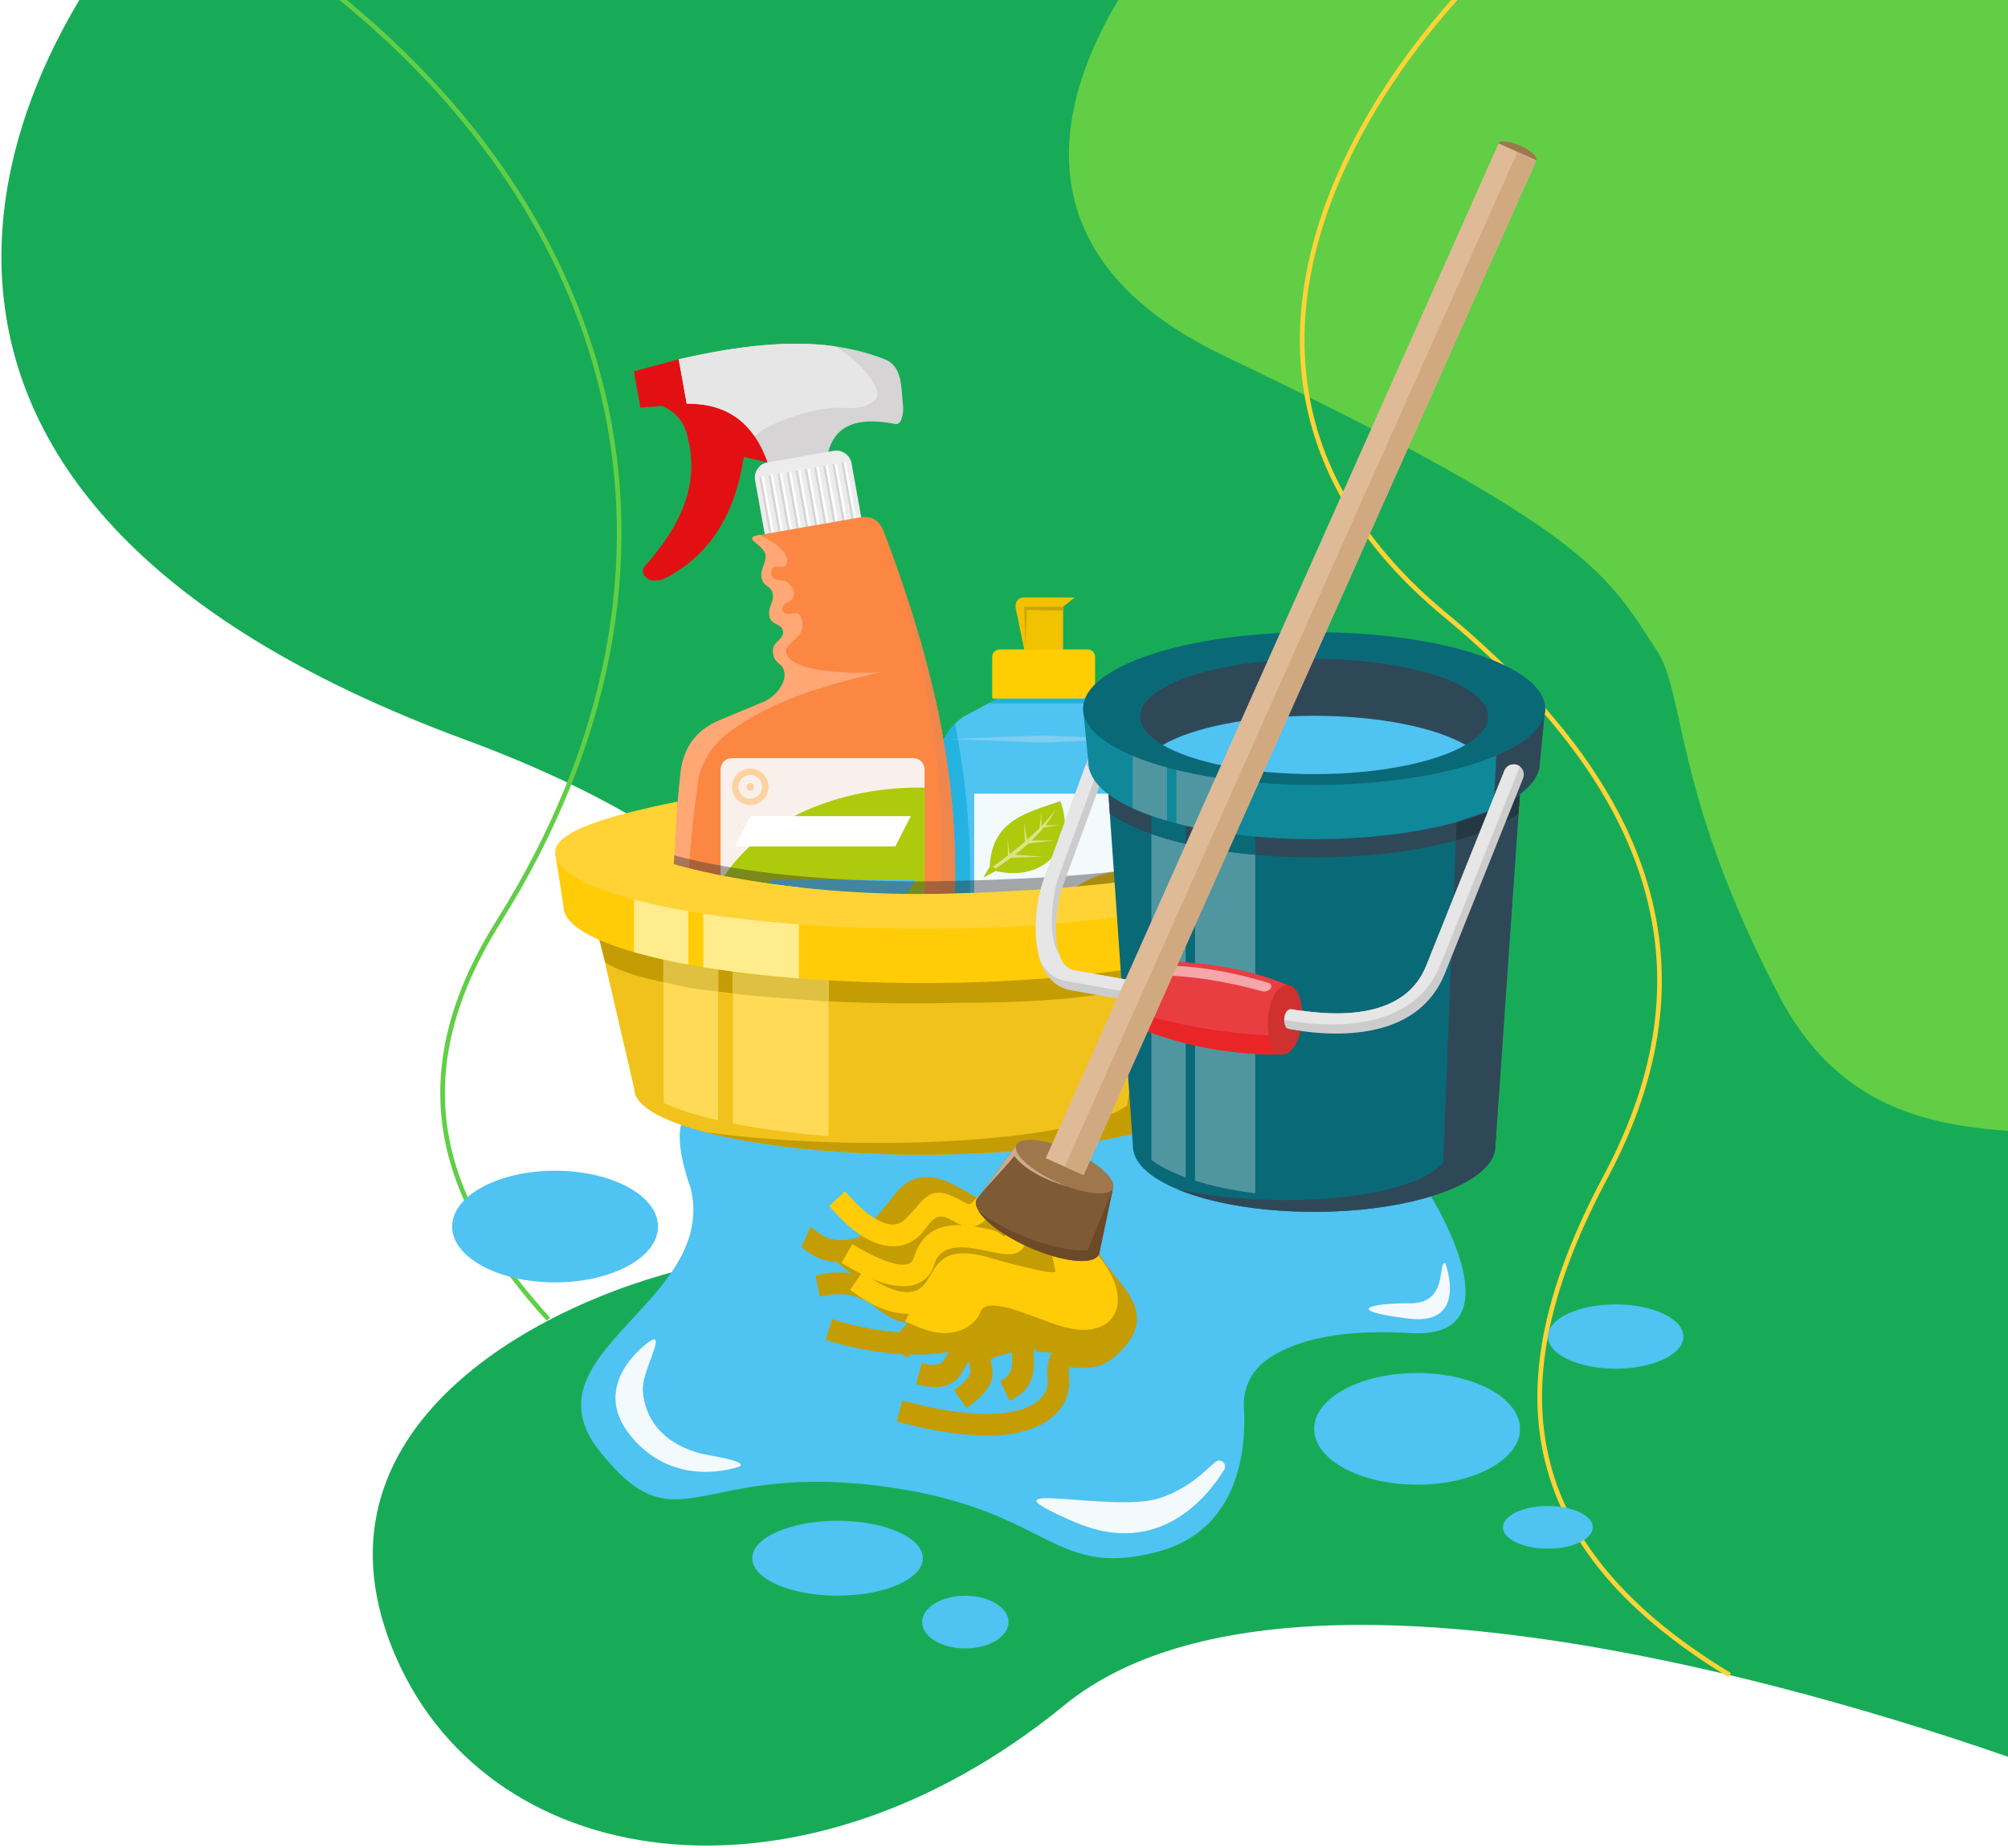 <svg width="866" height="797" viewBox="0 0 866 797" fill="none" xmlns="http://www.w3.org/2000/svg">
<path d="M200.5 319C-85.5 213.4 -3 27.667 74 -52H895.5V768.5C895.5 768.5 574 641.5 459 735.5C344 829.5 208 808.5 169 710.5C130 612.5 238.5 558.5 305.5 545C358.5 534.321 431.5 404.292 200.5 319Z" fill="#18AB57"/>
<g filter="url(#filter0_d_699_1191)">
<path d="M527.95 149.5C400.75 88.7 483.617 -23.5 540.95 -72H917.95V487C868.117 480.667 803.4 495 767 425C721.5 337.5 727.032 295.5 714.5 276.5C693 243.903 686.95 225.5 527.95 149.5Z" fill="#61CE46"/>
</g>
<path d="M668 -37.5C610.334 3.667 487.452 152.667 623 265C713.5 340 740 418.5 692.5 507.5C648.028 590.827 648.5 663.5 746 722.5" stroke="#FFD335" stroke-width="2"/>
<path d="M123 -19C269.5 84.5 311.667 243.5 215 397.5C171.374 467 192 520 236.5 569" stroke="#61CE46" stroke-width="2"/>
<g clip-path="url(#clip0_699_1191)">
<path fill-rule="evenodd" clip-rule="evenodd" d="M617.109 516.011C617.109 516.011 656.073 577.926 608.208 574.981C573.872 572.861 555.615 579.701 546.012 586.713C539.549 591.433 535.991 599.185 536.471 607.183C537.432 623.106 535.511 659.782 499.095 669.333C452.19 681.632 453.027 649.343 376.366 640.544C299.718 631.745 292.072 667.842 258.673 626.014C224.743 583.521 309.64 561.868 297.908 512.536C297.908 512.536 291.161 494.974 293.71 485.214L595.146 480.876L617.096 516.023" fill="#4FC3F1"/>
<path fill-rule="evenodd" clip-rule="evenodd" d="M524.21 630.562C526.413 628.738 529.466 631.424 527.977 633.865C520.799 645.585 499.723 672.204 463.418 656.467C417.621 636.625 479.964 652.905 500.068 646.188C513.031 641.863 519.605 634.37 524.21 630.549V630.562Z" fill="#F3FAFE"/>
<path fill-rule="evenodd" clip-rule="evenodd" d="M623.351 544.886C623.351 544.886 633.483 571.875 607.617 568.745C579.043 565.282 590.677 561.979 607.962 562.14C625.013 562.287 619.743 544.011 623.351 544.886Z" fill="#F3FAFE"/>
<path fill-rule="evenodd" clip-rule="evenodd" d="M280.34 578.444C280.34 578.444 253.022 596.646 272.338 619.754C291.654 642.861 318.837 632.534 318.837 632.534C318.837 632.534 323.897 630.722 306.23 627.752C290.485 625.102 278.481 615.601 277.275 600.183C277.016 596.918 278.026 593.738 279.072 590.595C281.338 583.768 285.536 575.117 280.34 578.444Z" fill="#F3FAFE"/>
<path d="M696.774 590.349C712.915 590.349 726 584.136 726 576.472C726 568.808 712.915 562.595 696.774 562.595C680.632 562.595 667.547 568.808 667.547 576.472C667.547 584.136 680.632 590.349 696.774 590.349Z" fill="#4FC3F1"/>
<path d="M667.547 667.94C678.249 667.94 686.925 663.824 686.925 658.747C686.925 653.669 678.249 649.553 667.547 649.553C656.845 649.553 648.169 653.669 648.169 658.747C648.169 663.824 656.845 667.94 667.547 667.94Z" fill="#4FC3F1"/>
<path d="M416.328 711C426.615 711 434.954 705.907 434.954 699.625C434.954 693.343 426.615 688.25 416.328 688.25C406.041 688.25 397.701 693.343 397.701 699.625C397.701 705.907 406.041 711 416.328 711Z" fill="#4FC3F1"/>
<path d="M361.224 688.238C381.54 688.238 398.009 681.004 398.009 672.081C398.009 663.158 381.54 655.924 361.224 655.924C340.908 655.924 324.438 663.158 324.438 672.081C324.438 681.004 340.908 688.238 361.224 688.238Z" fill="#4FC3F1"/>
<path d="M239.394 553.106C263.912 553.106 283.787 542.325 283.787 529.025C283.787 515.726 263.912 504.944 239.394 504.944C214.876 504.944 195 515.726 195 529.025C195 542.325 214.876 553.106 239.394 553.106Z" fill="#4FC3F1"/>
<path d="M611.15 640.359C635.668 640.359 655.544 629.578 655.544 616.278C655.544 602.979 635.668 592.198 611.15 592.198C586.633 592.198 566.757 602.979 566.757 616.278C566.757 629.578 586.633 640.359 611.15 640.359Z" fill="#4FC3F1"/>
<path d="M458.481 261.683H441.738V282.066H458.481V261.683Z" fill="#F1C200"/>
<path fill-rule="evenodd" clip-rule="evenodd" d="M416.352 308.661L450.109 290.693L483.866 308.661C489.283 311.545 495.02 319.839 495.02 325.976V465.261C495.02 471.411 489.997 476.439 483.866 476.439H416.34C410.197 476.439 405.174 471.411 405.174 465.261V325.976C405.174 319.827 410.911 311.545 416.34 308.661H416.352Z" fill="#4FC3F1"/>
<path d="M489.357 342.318H420.157V438.112H489.357V342.318Z" fill="#F3FAFE"/>
<path fill-rule="evenodd" clip-rule="evenodd" d="M489.357 375.901V438.112H440.371C440.223 436.238 440.137 434.341 440.137 432.418C440.137 401.103 460.561 375.716 485.75 375.716C486.956 375.716 488.15 375.777 489.344 375.888L489.357 375.901Z" fill="#FFCE00"/>
<path fill-rule="evenodd" clip-rule="evenodd" d="M426.324 303.362L430.227 301.279H470.004L473.906 303.362H426.324Z" fill="#20B1E1"/>
<path fill-rule="evenodd" clip-rule="evenodd" d="M427.937 301.279H472.294V283.323C472.294 281.561 470.853 280.107 469.081 280.107H431.138C429.378 280.107 427.925 281.549 427.925 283.323V301.279H427.937Z" fill="#FFCE00"/>
<path fill-rule="evenodd" clip-rule="evenodd" d="M441.738 280.119L438.106 262.582C437.54 259.859 438.894 257.69 441.738 257.69H463.504L458.481 261.683L441.738 280.119Z" fill="#F1C200"/>
<path fill-rule="evenodd" clip-rule="evenodd" d="M442.169 278.64L441.738 261.683H458.481V263.346L442.858 263.063L442.169 278.64Z" fill="#CCA30B"/>
<path fill-rule="evenodd" clip-rule="evenodd" d="M424.071 378.489C425.832 377.552 427.605 376.628 429.377 375.691C451.229 380.719 464.439 363.959 457.274 345.522C443.35 350.464 427.74 353.422 426.866 373.732C425.943 375.309 425.007 376.899 424.071 378.476V378.489Z" fill="#AECA0D"/>
<path fill-rule="evenodd" clip-rule="evenodd" d="M428.184 373.768C430.4 372.179 432.591 370.577 434.721 368.938L434.536 361.975L435.435 368.395C437.712 366.633 439.941 364.834 442.07 362.985L441.578 354.543L442.945 362.221C444.803 360.582 446.589 358.906 448.288 357.181L449.112 350.415L449.149 350.205L449.125 356.33C451.415 353.952 453.544 351.475 455.465 348.887C454.123 351.425 452.584 353.767 450.885 355.973L457.065 355.936L450.196 356.835C448.583 358.832 446.823 360.717 444.964 362.492L454.271 362.529L443.548 363.811C441.676 365.511 439.707 367.138 437.688 368.691L449.95 369.467L435.989 369.973C433.859 371.563 431.655 373.091 429.439 374.594C429.021 374.311 428.602 374.04 428.184 373.756V373.768Z" fill="#DCE388"/>
<path fill-rule="evenodd" clip-rule="evenodd" d="M432.775 385.784H481.047L479.484 391.922H431.212L432.775 385.784Z" fill="#F4982C"/>
<path fill-rule="evenodd" clip-rule="evenodd" d="M436.272 407.844H457.2L453.532 413.242H432.603L436.272 407.844Z" fill="#6563AA"/>
<path fill-rule="evenodd" clip-rule="evenodd" d="M432.468 422.091H474.042L472.786 426.564H431.212L432.468 422.091Z" fill="#D6DC53"/>
<path fill-rule="evenodd" clip-rule="evenodd" d="M495.033 325.976V465.261C495.033 471.411 490.01 476.439 483.879 476.439H416.353C415.158 476.439 414.001 476.254 412.93 475.897L481.404 471.534C485.787 471.251 489.751 465.865 489.911 461.478L495.033 325.989V325.976Z" fill="#24B2E1"/>
<path fill-rule="evenodd" clip-rule="evenodd" d="M449.038 317.214L468.773 317.978L488.52 318.755L468.773 319.519L449.038 320.283L429.304 319.519L409.557 318.755L429.304 317.978L449.038 317.214Z" fill="#7ECEF2"/>
<path fill-rule="evenodd" clip-rule="evenodd" d="M406.393 470.277C405.63 468.761 405.199 467.06 405.199 465.249V325.964C405.199 321.54 408.178 316.006 411.871 312.174C422.089 364.205 420.341 412.983 406.405 470.265L406.393 470.277Z" fill="#24B2E1"/>
<path fill-rule="evenodd" clip-rule="evenodd" d="M413.115 318.89L409.557 318.755L413.065 318.619L413.115 318.89Z" fill="#62C6EB"/>
<path fill-rule="evenodd" clip-rule="evenodd" d="M292.725 154.957C286.274 156.695 279.835 158.433 273.384 160.17C274.32 165.371 275.256 170.584 276.191 175.785C279.318 175.538 282.433 175.304 285.56 175.058C290.595 177.276 294.412 181.023 296.024 186.581C302.648 209.38 292.823 227.434 278.062 244.257C275.268 247.448 280.143 252.859 287.173 249.248C307.437 238.834 317.593 219.473 320.733 197.081C324.155 197.869 327.59 198.658 331.012 199.447C330.84 192.361 330.655 185.262 330.483 178.176C317.889 170.436 305.307 162.697 292.713 154.97L292.725 154.957Z" fill="#E31013"/>
<path fill-rule="evenodd" clip-rule="evenodd" d="M357.223 194.85C359.894 184.633 368.364 179.26 386.117 182.883C388.924 183.45 389.798 177.831 389.453 174.984C389.133 172.384 389.034 168.723 388.542 165.433C387.889 161.046 386.154 156.794 381.857 155.081C358.725 145.862 331.246 146.134 292.725 154.957C293.87 161.341 295.015 167.725 296.16 174.121C314.922 173.924 325.46 183.672 331.012 199.447C337.23 201.295 343.459 203.156 349.676 205.005C352.187 201.616 354.699 198.239 357.21 194.85H357.223Z" fill="#D6D4D4"/>
<path fill-rule="evenodd" clip-rule="evenodd" d="M359.857 149.338C341.378 146.774 319.772 148.759 292.712 154.945C293.857 161.329 295.002 167.713 296.147 174.109C309.923 173.961 319.267 179.174 325.46 188.207C331.923 181.392 354.6 175.033 363.255 175.883C373.941 176.943 378.902 172.568 378.434 169.561C377.339 162.438 365.951 152.234 359.832 149.325L359.857 149.338Z" fill="#E7E6E6"/>
<path fill-rule="evenodd" clip-rule="evenodd" d="M331.025 199.434L359.512 194.443C363.12 193.815 366.604 196.243 367.256 199.853L371.454 223.269L329.843 230.552L325.645 207.137C324.992 203.526 327.417 200.051 331.025 199.422V199.434Z" fill="#EDECED"/>
<path fill-rule="evenodd" clip-rule="evenodd" d="M327.417 205.831L328.439 205.646L332.81 230.047L331.8 230.22L327.417 205.831Z" fill="#D6D4D4"/>
<path fill-rule="evenodd" clip-rule="evenodd" d="M328.439 205.646L329.449 205.473L333.832 229.862L332.81 230.047L328.439 205.646Z" fill="white"/>
<path fill-rule="evenodd" clip-rule="evenodd" d="M331.357 205.14C331.702 205.079 332.034 205.017 332.379 204.968C333.832 213.102 335.297 221.235 336.749 229.357C336.405 229.419 336.072 229.48 335.727 229.529C334.275 221.396 332.81 213.262 331.345 205.14H331.357Z" fill="#D6D4D4"/>
<path fill-rule="evenodd" clip-rule="evenodd" d="M332.379 204.956C332.724 204.894 333.056 204.832 333.401 204.783C334.866 212.917 336.318 221.051 337.783 229.172C337.439 229.234 337.106 229.295 336.762 229.357C335.309 221.223 333.844 213.089 332.391 204.968L332.379 204.956Z" fill="white"/>
<path fill-rule="evenodd" clip-rule="evenodd" d="M335.296 204.45C335.641 204.389 335.974 204.327 336.318 204.278C337.771 212.412 339.236 220.545 340.689 228.667C340.344 228.728 340.012 228.79 339.667 228.839C338.202 220.706 336.749 212.572 335.284 204.45H335.296Z" fill="#D6D4D4"/>
<path fill-rule="evenodd" clip-rule="evenodd" d="M336.318 204.278C336.663 204.216 336.995 204.155 337.34 204.093C338.805 212.227 340.258 220.36 341.723 228.482C341.378 228.544 341.046 228.605 340.701 228.654C339.248 220.521 337.783 212.387 336.318 204.265V204.278Z" fill="white"/>
<path fill-rule="evenodd" clip-rule="evenodd" d="M339.236 203.76C339.581 203.699 339.913 203.637 340.258 203.588C341.71 211.721 343.175 219.855 344.628 227.977C344.283 228.038 343.951 228.1 343.606 228.149C342.141 220.015 340.689 211.894 339.224 203.76H339.236Z" fill="#D6D4D4"/>
<path fill-rule="evenodd" clip-rule="evenodd" d="M340.258 203.575C340.603 203.514 340.935 203.452 341.28 203.403C342.745 211.537 344.197 219.67 345.662 227.792C345.318 227.853 344.985 227.915 344.641 227.964C343.188 219.831 341.723 211.697 340.258 203.575Z" fill="white"/>
<path fill-rule="evenodd" clip-rule="evenodd" d="M343.176 203.07C343.52 203.008 343.853 202.947 344.198 202.897C345.663 211.031 347.115 219.165 348.58 227.286C348.236 227.348 347.903 227.41 347.559 227.459C346.093 219.325 344.641 211.191 343.176 203.07Z" fill="#D6D4D4"/>
<path fill-rule="evenodd" clip-rule="evenodd" d="M344.197 202.885C344.542 202.824 344.874 202.762 345.219 202.713C346.672 210.846 348.137 218.98 349.602 227.102C349.257 227.163 348.925 227.225 348.58 227.274C347.127 219.14 345.662 211.007 344.197 202.885Z" fill="white"/>
<path fill-rule="evenodd" clip-rule="evenodd" d="M347.115 202.38C347.46 202.318 347.792 202.257 348.137 202.207C349.602 210.341 351.055 218.475 352.52 226.596C352.175 226.658 351.843 226.72 351.498 226.769C350.033 218.635 348.58 210.514 347.115 202.38Z" fill="#D6D4D4"/>
<path fill-rule="evenodd" clip-rule="evenodd" d="M348.137 202.195C348.481 202.133 348.814 202.072 349.159 202.022C350.611 210.156 352.076 218.29 353.541 226.411C353.197 226.473 352.864 226.535 352.519 226.584C351.067 218.45 349.602 210.316 348.137 202.195Z" fill="white"/>
<path fill-rule="evenodd" clip-rule="evenodd" d="M351.055 201.69C351.399 201.628 351.732 201.567 352.076 201.517C353.542 209.651 354.994 217.785 356.459 225.906C356.115 225.968 355.782 226.029 355.437 226.079C353.972 217.945 352.52 209.824 351.055 201.69Z" fill="#D6D4D4"/>
<path fill-rule="evenodd" clip-rule="evenodd" d="M352.077 201.517C352.421 201.456 352.754 201.394 353.098 201.345C354.551 209.478 356.016 217.612 357.481 225.734C357.136 225.795 356.804 225.857 356.459 225.906C354.994 217.772 353.542 209.639 352.077 201.517Z" fill="white"/>
<path fill-rule="evenodd" clip-rule="evenodd" d="M354.994 201C355.339 200.938 355.671 200.876 356.016 200.827C357.469 208.961 358.934 217.095 360.399 225.216C360.054 225.278 359.722 225.339 359.377 225.389C357.912 217.255 356.459 209.121 354.994 201Z" fill="#D6D4D4"/>
<path fill-rule="evenodd" clip-rule="evenodd" d="M356.016 200.827C356.361 200.765 356.693 200.704 357.038 200.655C358.491 208.788 359.956 216.922 361.421 225.044C361.076 225.105 360.744 225.167 360.399 225.216C358.934 217.082 357.481 208.949 356.016 200.827Z" fill="white"/>
<path fill-rule="evenodd" clip-rule="evenodd" d="M358.934 200.309C359.278 200.248 359.611 200.186 359.955 200.125C361.42 208.258 362.873 216.392 364.338 224.514C363.993 224.575 363.661 224.637 363.316 224.686C361.864 216.552 360.399 208.419 358.946 200.297L358.934 200.309Z" fill="#D6D4D4"/>
<path fill-rule="evenodd" clip-rule="evenodd" d="M359.956 200.137C360.3 200.075 360.633 200.014 360.978 199.964C362.43 208.098 363.895 216.232 365.348 224.353C365.003 224.415 364.671 224.477 364.326 224.526C362.861 216.392 361.408 208.258 359.943 200.137H359.956Z" fill="white"/>
<path fill-rule="evenodd" clip-rule="evenodd" d="M362.873 199.619L363.895 199.447L368.265 223.836L367.256 224.008L362.873 199.619Z" fill="#D6D4D4"/>
<path fill-rule="evenodd" clip-rule="evenodd" d="M363.895 199.447L364.917 199.262L369.287 223.651L368.265 223.836L363.895 199.447Z" fill="white"/>
<path fill-rule="evenodd" clip-rule="evenodd" d="M310.625 310.522L329.116 302.832C334.127 300.749 338.941 295.093 338.35 290.311C337.771 285.529 334.004 286.811 333.425 281.623C332.847 276.434 337.869 276.471 337.746 272.577C337.623 268.683 332.502 269.903 331.837 265.688C331.172 261.473 333.831 260.228 333.314 256.26C332.797 252.292 329.264 253.647 328.402 248.853C327.873 245.957 330.434 242.605 330.249 239.746C329.953 234.927 319.526 232.154 327.27 230.799L370.789 223.195C377.24 222.073 379.813 225.869 381.13 229.345C414.432 316.807 420.895 383.628 399.917 469.71C399.043 473.284 393.602 476.427 389.921 476.427H304.556C300.862 476.427 298.314 473.37 297.711 469.71C289.499 420.18 288.145 382.901 293.513 333.371C295.125 318.446 304.654 313.012 310.637 310.522H310.625Z" fill="#FB8743"/>
<path fill-rule="evenodd" clip-rule="evenodd" d="M310.625 310.522L329.116 302.832C334.127 300.749 338.941 295.093 338.35 290.311C337.771 285.529 334.004 286.811 333.425 281.623C332.847 276.434 337.87 276.471 337.747 272.577C337.623 268.682 332.502 269.903 331.837 265.688C331.172 261.473 333.832 260.228 333.315 256.26C332.797 252.292 329.264 253.647 328.402 248.853C327.873 245.957 330.434 242.605 330.249 239.746C329.954 234.927 319.526 232.154 327.27 230.799L327.799 230.7C331.086 232.512 334.139 234.286 335.986 235.913C339.396 238.908 339.802 241.102 339.125 243.357C338.436 245.612 334.386 243.517 333.253 244.922C332.108 246.327 332.527 248.656 334.041 249.63C335.555 250.591 338.448 249.839 340.209 251.688C341.969 253.536 342.819 254.683 342.388 256.987C341.957 259.279 338.35 259.834 337.747 261.399C337.143 262.964 337.193 263.556 338.621 264.566C340.036 265.565 343.225 263.531 344.616 264.936C346.02 266.341 346.426 269.2 345.786 271.603C344.358 277.001 334.669 278.813 341.083 284.543C346.574 289.448 364.892 290.73 379.062 290.028C357.136 295.351 333.179 301.452 313.272 316.684C307.141 321.367 301.281 330.536 300.936 338.239C295.323 376.455 295.003 416.422 295.667 456.733C289.303 413.439 288.613 378.489 293.501 333.371C295.113 318.446 304.642 313.012 310.625 310.522Z" fill="#FFA775"/>
<path fill-rule="evenodd" clip-rule="evenodd" d="M381.13 229.345C414.432 316.807 420.895 383.628 399.917 469.71C399.043 473.284 393.601 476.427 389.92 476.427H304.556C331.221 473.876 347.09 472.36 373.756 469.809C378.767 469.328 394.636 466.296 398.132 447.761C411.97 374.557 408.719 308.563 381.13 229.345Z" fill="#EF864C"/>
<path d="M393.897 327.012H315.636C312.964 327.012 310.797 329.18 310.797 331.855V382.974C310.797 385.649 312.964 387.818 315.636 387.818H393.897C396.569 387.818 398.735 385.649 398.735 382.974V331.855C398.735 329.18 396.569 327.012 393.897 327.012Z" fill="#FAF0EB"/>
<path fill-rule="evenodd" clip-rule="evenodd" d="M398.748 339.718V382.962C398.748 385.624 396.569 387.805 393.91 387.805H315.648C312.989 387.805 310.81 385.624 310.81 382.962V380.362C324.758 356.478 357.789 339.693 396.335 339.693C397.147 339.693 397.948 339.693 398.76 339.718H398.748Z" fill="#AECA0D"/>
<path fill-rule="evenodd" clip-rule="evenodd" d="M323.697 352H392.824L386.127 365.051H317L323.697 352Z" fill="white"/>
<path fill-rule="evenodd" clip-rule="evenodd" d="M332.588 379.462H394.722L389.859 387.818H327.737L332.588 379.462Z" fill="#4FC3F1"/>
<path fill-rule="evenodd" clip-rule="evenodd" d="M323.576 331.485C327.934 331.485 331.455 335.022 331.455 339.372C331.455 343.723 327.922 347.26 323.576 347.26C319.231 347.26 315.697 343.723 315.697 339.372C315.697 335.022 319.231 331.485 323.576 331.485ZM323.576 334.258C320.757 334.258 318.467 336.55 318.467 339.372C318.467 342.195 320.757 344.487 323.576 344.487C326.396 344.487 328.685 342.195 328.685 339.372C328.685 336.55 326.396 334.258 323.576 334.258ZM323.576 337.746C322.678 337.746 321.951 338.473 321.951 339.372C321.951 340.272 322.678 340.999 323.576 340.999C324.475 340.999 325.201 340.272 325.201 339.372C325.201 338.473 324.475 337.746 323.576 337.746Z" fill="#FCD2A0"/>
<path fill-rule="evenodd" clip-rule="evenodd" d="M540.115 391.047L521.834 469.735C521.834 485.362 466.261 498.03 397.701 498.03C329.141 498.03 273.569 485.362 273.569 469.735L255.287 391.047H540.128H540.115Z" fill="#F1C21B"/>
<path fill-rule="evenodd" clip-rule="evenodd" d="M539.828 392L521.5 411.5C506.735 423 483.06 432.5 414.5 432.5C342.5 434.5 275 425.5 261 415L255 392H539.841H539.828Z" fill="#C49D04"/>
<path fill-rule="evenodd" clip-rule="evenodd" d="M357.345 490.02C342.018 488.825 328.045 486.951 316.079 484.573V391.034H357.345V490.02ZM309.652 483.205C300.148 481.024 292.183 478.497 286.188 475.7V391.047H309.652V483.205Z" fill="#FFDA57"/>
<path fill-rule="evenodd" clip-rule="evenodd" d="M357.342 432.012C342.015 430.817 328 430 316 428.5L316.233 395.335H357.5L357.342 432.012ZM309.807 427.664C298.5 426.5 294 425.5 286 423.5L286.342 395.347H309.807V427.664Z" fill="#E0C040"/>
<path fill-rule="evenodd" clip-rule="evenodd" d="M540.115 391.047L521.833 469.735C521.833 485.362 466.261 498.03 397.701 498.03C360.374 498.03 326.888 494.272 304.137 488.332C371.737 497.414 463.417 492.916 486.107 476.846L495.291 416.619L520.602 411.061L522.277 391.047H540.128H540.115Z" fill="#C49D04"/>
<path fill-rule="evenodd" clip-rule="evenodd" d="M518.829 367.656H555.996L552.377 391.047C552.377 398.577 540.521 405.515 520.59 411.061L522.535 387.929L518.829 367.668V367.656ZM520.528 411.073C513.166 413.119 504.709 414.98 495.34 416.606L520.528 411.073Z" fill="#5377BB"/>
<path opacity="0.41" fill-rule="evenodd" clip-rule="evenodd" d="M282.778 369.344V366.51C282.778 366.51 324.672 382.063 411.748 379.955C498.824 377.848 507.134 370.256 507.134 370.256V388.619L286.951 393.401L279.564 372.98L282.765 369.529" fill="#2D2D2D"/>
<path fill-rule="evenodd" clip-rule="evenodd" d="M511.344 367.656V375.962C511.344 375.962 480.912 383.677 409.347 385.6C337.783 387.522 282.975 371.945 282.975 371.945V367.644H239.406L243.025 391.034C243.025 409.237 312.275 423.988 397.701 423.988C483.127 423.988 552.377 409.237 552.377 391.034L555.997 367.644H511.344V367.656Z" fill="#FFCC07"/>
<path d="M282.95 371.772V367.656H273.384V410.654C280.254 412.626 288.133 414.437 296.849 416.027V375.112C287.936 373.189 282.95 371.772 282.95 371.772Z" fill="#FFEC8D"/>
<path d="M303.288 376.443V417.149C315.685 419.182 329.572 420.834 344.554 422.004V382.716C327.848 380.904 313.764 378.526 303.288 376.443Z" fill="#FFEC8D"/>
<path fill-rule="evenodd" clip-rule="evenodd" d="M511.344 344.758V375.79C511.344 375.79 480.912 383.504 409.347 385.427C337.783 387.349 290.595 372.684 290.595 372.684L292.196 346.336L292.257 345.744C262.649 351.733 239.406 358.413 239.406 367.656C239.406 385.809 310.514 400.61 397.701 400.61C484.888 400.61 555.997 385.809 555.997 367.656C555.997 358.77 538.958 350.686 511.344 344.758Z" fill="#FFD335"/>
<path fill-rule="evenodd" clip-rule="evenodd" d="M656.406 329.008L644.895 494.383C644.895 510.009 609.919 522.678 566.757 522.678C523.594 522.678 488.619 510.009 488.619 494.383L477.108 329.008H656.406Z" fill="#0A6977"/>
<path fill-rule="evenodd" clip-rule="evenodd" d="M541.359 514.668C531.707 513.472 522.917 511.599 515.383 509.221V328.996H541.359V514.668ZM511.345 507.853C505.362 505.671 500.351 503.145 496.572 500.347V329.008H511.345V507.853Z" fill="#5096A0"/>
<path fill-rule="evenodd" clip-rule="evenodd" d="M656.406 329.008L644.895 494.383C644.895 510.009 609.919 522.678 566.757 522.678C543.255 522.678 522.191 518.92 507.861 512.979C550.408 522.062 608.122 517.564 622.403 501.493L628.177 354.58L644.107 349.022L645.166 329.008H656.406Z" fill="#2F4858"/>
<path fill-rule="evenodd" clip-rule="evenodd" d="M656.406 329.008L654.879 350.895C639.318 362.085 605.709 369.825 566.757 369.825C527.805 369.825 494.196 362.085 478.634 350.895L477.108 329.008H656.406Z" fill="#2F4858"/>
<path fill-rule="evenodd" clip-rule="evenodd" d="M541.359 368.679C532.077 367.828 523.348 366.534 515.383 364.858V328.996H541.359V368.679ZM511.345 363.959C506.014 362.702 501.065 361.272 496.572 359.695V328.996H511.345V363.959Z" fill="#0A6977"/>
<path fill-rule="evenodd" clip-rule="evenodd" d="M627.869 362.517L628.176 354.568L644.107 349.01L645.166 328.996H656.406L654.879 350.883C648.564 355.418 639.281 359.399 627.869 362.517Z" fill="#243844"/>
<path fill-rule="evenodd" clip-rule="evenodd" d="M566.757 296.054C594.137 296.054 618.931 299.702 636.942 305.617H666.403L664.125 329.008C664.125 347.211 620.532 361.962 566.757 361.962C512.982 361.962 469.389 347.211 469.389 329.008L467.111 305.617H496.572C514.583 299.702 539.377 296.054 566.757 296.054Z" fill="#0F889A"/>
<path fill-rule="evenodd" clip-rule="evenodd" d="M533.308 359.966C523.877 358.795 515.137 357.144 507.331 355.11V302.549C515.186 300.614 523.914 299.061 533.308 297.952V359.966ZM503.281 353.989C497.79 352.387 492.829 350.587 488.508 348.615V305.617H496.572C498.714 304.915 500.954 304.237 503.281 303.609V354.001V353.989Z" fill="#5096A0"/>
<path fill-rule="evenodd" clip-rule="evenodd" d="M642.999 305.617H666.39L664.112 329.008C664.112 336.538 656.652 343.476 644.107 349.022L645.326 325.89L642.999 305.63V305.617ZM644.07 349.034C639.441 351.08 634.11 352.941 628.213 354.568L644.07 349.034Z" fill="#2F4858"/>
<path d="M566.757 338.571C621.79 338.571 666.403 323.817 666.403 305.617C666.403 287.417 621.79 272.663 566.757 272.663C511.724 272.663 467.111 287.417 467.111 305.617C467.111 323.817 511.724 338.571 566.757 338.571Z" fill="#0A6977"/>
<path fill-rule="evenodd" clip-rule="evenodd" d="M566.757 333.888C608.11 333.888 641.83 322.735 641.83 309.056C641.83 295.376 608.11 284.223 566.757 284.223C525.404 284.223 491.684 295.376 491.684 309.056C491.684 322.735 525.404 333.888 566.757 333.888Z" fill="#2F4858"/>
<path fill-rule="evenodd" clip-rule="evenodd" d="M632.067 321.318C619.153 328.836 594.752 333.901 566.757 333.901C538.762 333.901 514.361 328.836 501.447 321.318C514.361 313.8 538.762 308.735 566.757 308.735C594.752 308.735 619.153 313.8 632.067 321.318Z" fill="#4FC3F1"/>
<path fill-rule="evenodd" clip-rule="evenodd" d="M648.798 332.409C649.696 330.179 652.22 329.094 654.461 329.982C656.689 330.881 657.772 333.408 656.886 335.651L623.166 419.798C612.283 446.973 580.533 448.267 555.8 443.867L461.805 427.106C443.043 423.767 445.136 392.908 450.147 379.228L469.217 327.221L469.389 328.996C469.389 332.545 471.051 335.959 474.116 339.163L458.334 382.223C455.379 390.295 451.969 416.483 463.307 418.492L557.302 435.253C577.431 438.839 606.005 439.221 615.078 416.545L648.798 332.397V332.409Z" fill="#CDCCCC"/>
<path fill-rule="evenodd" clip-rule="evenodd" d="M648.797 332.41C649.696 330.179 652.22 329.094 654.461 329.982C654.768 330.105 655.064 330.265 655.335 330.45C655.298 330.869 655.199 331.3 655.039 331.719L621.319 415.867C610.424 443.041 578.686 444.335 553.965 439.936L459.971 423.175C454.923 422.275 451.378 419.379 449.002 415.362C444.89 404.233 446.909 388.114 450.171 379.228L468.416 329.452C468.785 330.388 469.278 331.325 469.869 332.237C470.275 333.654 470.952 335.035 471.863 336.39L456.499 378.304C454.074 384.934 451.341 403.765 456.721 411.406C457.89 415.165 459.958 417.9 463.319 418.492L557.314 435.253C577.443 438.839 606.017 439.221 615.09 416.545L648.81 332.397L648.797 332.41Z" fill="#E7E6E6"/>
<path fill-rule="evenodd" clip-rule="evenodd" d="M495.759 414.487C517.082 414.548 537.173 417.321 555.11 424.777L551.7 439.541L553.288 454.823C532.581 455.094 512.797 451.668 493.937 444.532C489.862 444.532 486.956 437.804 487.449 429.51C487.954 421.216 491.659 414.487 495.747 414.487H495.759Z" fill="#E83E41"/>
<path fill-rule="evenodd" clip-rule="evenodd" d="M552.538 447.49L553.301 454.811C532.594 455.082 512.81 451.656 493.949 444.52C491.032 444.52 488.717 441.094 487.818 436.103C507.147 442.08 526.955 445.555 547.207 446.603L552.538 447.478V447.49Z" fill="#EA2527"/>
<path fill-rule="evenodd" clip-rule="evenodd" d="M555.11 424.765C558.533 424.765 561.131 429.51 561.586 435.955C560.121 435.745 558.693 435.511 557.302 435.265C553.153 434.525 552.845 443.337 555.8 443.867C557.474 444.163 559.173 444.434 560.897 444.68C559.542 450.583 556.539 454.823 553.288 454.823C549.213 454.823 546.308 448.094 546.8 439.8C547.305 431.506 551.011 424.777 555.098 424.777L555.11 424.765Z" fill="#CF3130"/>
<path fill-rule="evenodd" clip-rule="evenodd" d="M499.895 416.36C516.368 416.397 531.843 419.318 546.776 423.816C550.124 424.826 547.416 428.388 544.24 427.513C528.925 423.298 513.327 420.587 497.249 420.698C493.124 420.723 495.094 416.36 499.908 416.36H499.895Z" fill="#F4A6A9"/>
<path fill-rule="evenodd" clip-rule="evenodd" d="M367.306 549.236C365.311 547.992 363.194 546.365 360.928 544.319C353.049 543.925 348.544 540.191 346.057 538.133C345.749 537.874 345.872 537.849 345.7 537.763L349.516 529.198C350.403 529.592 351.092 530.171 352.003 530.923C354.342 532.87 359.402 537.048 370.531 533.56C372.107 531.453 374.766 528.397 377.487 525.266C380.392 521.927 383.371 518.501 384.738 516.603C395.572 501.457 407.772 508.654 419.061 515.296C424.527 518.513 429.686 521.557 432.32 520.127L473.513 539.254C474.646 542.532 477.502 546.057 480.358 549.594C488.902 560.118 497.458 570.655 480.863 585.062C474.473 590.62 468.515 590.201 463.8 589.868C462.815 589.794 461.916 589.733 461.263 589.782C460.931 589.807 460.796 590.719 461.091 595.303C461.214 597.115 461.03 599.074 460.488 601.071C459.343 605.286 456.573 609.624 451.415 613.025C446.712 616.131 439.965 618.447 430.621 619.051C419.985 619.742 405.679 618.238 386.695 613.099L389.158 604.09C407.009 608.921 420.292 610.351 430.03 609.722C437.614 609.229 442.834 607.504 446.293 605.236C449.309 603.252 450.898 600.861 451.501 598.618C451.747 597.694 451.833 596.782 451.772 595.919C451.353 589.4 452.141 585.58 453.865 583.349C452.03 583.411 450.073 583.287 447.955 582.93C446.17 582.622 445.887 581.55 445.825 581.932C445.739 582.462 445.788 583.583 445.838 584.816C446.096 590.941 446.441 598.852 435.46 604.201L431.36 595.784C436.838 593.122 436.641 588.661 436.494 585.198C436.469 584.569 436.444 583.953 436.432 583.349L435.373 583.608C431.815 584.458 427.851 585.419 427.359 586.516C427.236 586.787 427.383 587.465 427.531 588.18C428.516 592.925 429.599 598.224 416.833 607.294L411.428 599.654C419.234 594.108 418.79 591.976 418.396 590.066C418.187 589.03 417.978 588.02 417.941 586.935C417.436 587.773 416.907 588.55 416.365 589.289C416.34 589.326 416.168 589.659 415.971 590.029C413.767 594.243 410.173 601.095 395.079 596.967L397.554 587.921C405.384 590.066 406.812 587.354 407.686 585.678C408.055 584.976 408.375 584.36 408.88 583.682C409.04 583.472 409.2 583.238 409.372 582.992C404.756 583.879 399.056 584.36 392.543 584.212L391.411 585.604L388.875 584.064C379.235 583.534 368.057 581.685 356.078 577.963L358.873 569.016C369.546 572.331 379.432 574.057 387.951 574.661C388.394 574.057 388.838 573.49 389.281 572.948L389.17 572.713C389.342 572.627 389.515 572.553 389.687 572.479C390.413 571.641 391.14 570.902 391.854 570.236C388.628 570.828 384.036 569.066 377.388 563.729C367.638 555.916 357.371 558.418 354.416 559.133L353.64 559.317L351.72 550.148C352.028 550.087 352.114 550.062 352.225 550.037C354.551 549.471 360.288 548.066 367.355 549.224L367.306 549.236Z" fill="#C49D04"/>
<path fill-rule="evenodd" clip-rule="evenodd" d="M418.79 519.117L422.102 515.826L428.676 522.456L425.364 525.747C423.481 527.608 421.745 528.594 420.083 528.988C422.791 529.395 425.45 529.949 427.9 530.467C431.36 531.194 432.936 534.152 433.514 532.956L435.533 528.742L443.954 532.784L441.935 536.999C439.3 542.433 433.403 541.189 425.943 539.611C417.571 537.837 405.95 535.384 402.934 545.404C401.419 550.419 397.8 553.636 392.568 554.523C389.231 555.09 385.292 554.671 380.909 553.34C379.432 552.896 377.881 552.342 376.292 551.689C376.551 551.849 376.834 552.046 377.167 552.256C382.62 555.743 387.52 557.308 391.423 557.296C405.876 557.271 396.877 533.338 427.999 542.779C430.781 543.617 434.019 544.603 438.045 545.564L441.122 546.303C447.869 547.93 452.818 549.125 455.009 548.632C455.219 548.583 455.034 547.314 454.295 544.011L453.273 539.439L462.408 537.381L463.43 541.953L463.553 542.544L469.783 537.097L472.86 540.622C478.154 546.722 481.17 552.786 481.909 557.912C482.389 561.264 481.946 564.308 480.592 566.859C479.139 569.583 476.751 571.592 473.464 572.689C469.659 573.958 464.563 573.933 458.284 572.183C455.354 571.37 451.882 570.064 448.189 568.683C437.737 564.752 425.069 559.995 422.89 565.8C421.449 569.632 417.83 572.504 414.063 573.847C405.63 576.842 397.948 573.33 390.438 569.965L391.915 566.65C391.755 566.65 391.595 566.65 391.435 566.65C385.834 566.65 379.186 564.654 372.168 560.168C370.297 558.972 368.45 557.641 366.616 556.384L371.38 549.433C368.512 547.992 365.73 546.352 362.935 544.75L367.564 536.629C372.759 539.587 377.868 542.655 383.63 544.405C386.683 545.33 392.728 546.944 394.008 542.692C397.64 530.639 406.085 528.076 414.838 528.458C413.336 527.891 411.847 527.041 410.32 526.166C402.417 521.668 401.112 528.729 396.298 533.141C388.308 540.486 378.176 537.627 370.174 532.044C365.249 528.606 361.581 524.552 357.567 520.189L364.449 513.842C367.958 517.65 371.22 521.372 375.517 524.367C379.555 527.189 385.624 530.233 389.945 526.252C399.277 517.675 399.893 509.479 414.9 518.02C416.55 518.956 418.064 519.819 418.778 519.104L418.79 519.117Z" fill="#FFCC07"/>
<path fill-rule="evenodd" clip-rule="evenodd" d="M474.128 540.4C474.079 540.622 474.018 540.844 473.919 541.053C471.789 545.835 458.235 544.418 443.646 537.898C429.058 531.379 418.975 522.21 421.105 517.441C421.289 517.022 421.56 516.652 421.917 516.331L438.303 493.877L479.988 512.523L474.141 540.412L474.128 540.4Z" fill="#7E5A35"/>
<path fill-rule="evenodd" clip-rule="evenodd" d="M422.151 516.011L438.303 493.877L448.374 498.388L460.069 511.661C451.809 509.43 441.357 504.229 437.466 498.56C432.48 504.833 427.15 509.738 422.164 516.011H422.151Z" fill="#CAAB8C"/>
<path fill-rule="evenodd" clip-rule="evenodd" d="M473.919 541.053C471.79 545.835 458.235 544.418 443.647 537.898C433.219 533.24 425.094 527.226 422.078 522.432C433.268 531.404 455.367 540.018 469.081 539.266L479.976 512.511L474.129 540.4C474.043 540.733 473.944 540.992 473.919 541.053Z" fill="#6C4A28"/>
<path fill-rule="evenodd" clip-rule="evenodd" d="M462.187 496.367C473.698 501.518 481.663 508.752 479.976 512.523C478.29 516.295 467.604 515.185 456.093 510.034C444.582 504.883 436.617 497.661 438.303 493.877C439.99 490.106 450.688 491.215 462.187 496.367Z" fill="#9E774D"/>
<path fill-rule="evenodd" clip-rule="evenodd" d="M655.655 62.849C660.148 64.857 663.263 67.692 662.611 69.158C661.946 70.637 657.772 70.194 653.266 68.185C648.761 66.176 645.658 63.342 646.311 61.875C646.976 60.396 651.149 60.84 655.655 62.849Z" fill="#9E774D"/>
<path d="M646.303 61.859L450.998 499.541L467.297 506.829L662.602 69.147L646.303 61.859Z" fill="#DFBA97"/>
<path d="M654.462 65.529L459.151 503.222L467.301 506.866L662.611 69.173L654.462 65.529Z" fill="#D0A981"/>
</g>
<defs>
<filter id="filter0_d_699_1191" x="354" y="-175" width="670.95" height="773" filterUnits="userSpaceOnUse" color-interpolation-filters="sRGB">
<feFlood flood-opacity="0" result="BackgroundImageFix"/>
<feColorMatrix in="SourceAlpha" type="matrix" values="0 0 0 0 0 0 0 0 0 0 0 0 0 0 0 0 0 0 127 0" result="hardAlpha"/>
<feOffset dy="4"/>
<feGaussianBlur stdDeviation="53.5"/>
<feComposite in2="hardAlpha" operator="out"/>
<feColorMatrix type="matrix" values="0 0 0 0 0 0 0 0 0 0 0 0 0 0 0 0 0 0 0.25 0"/>
<feBlend mode="normal" in2="BackgroundImageFix" result="effect1_dropShadow_699_1191"/>
<feBlend mode="normal" in="SourceGraphic" in2="effect1_dropShadow_699_1191" result="shape"/>
</filter>
<clipPath id="clip0_699_1191">
<rect width="531" height="650" fill="white" transform="translate(195 61)"/>
</clipPath>
</defs>
</svg>

